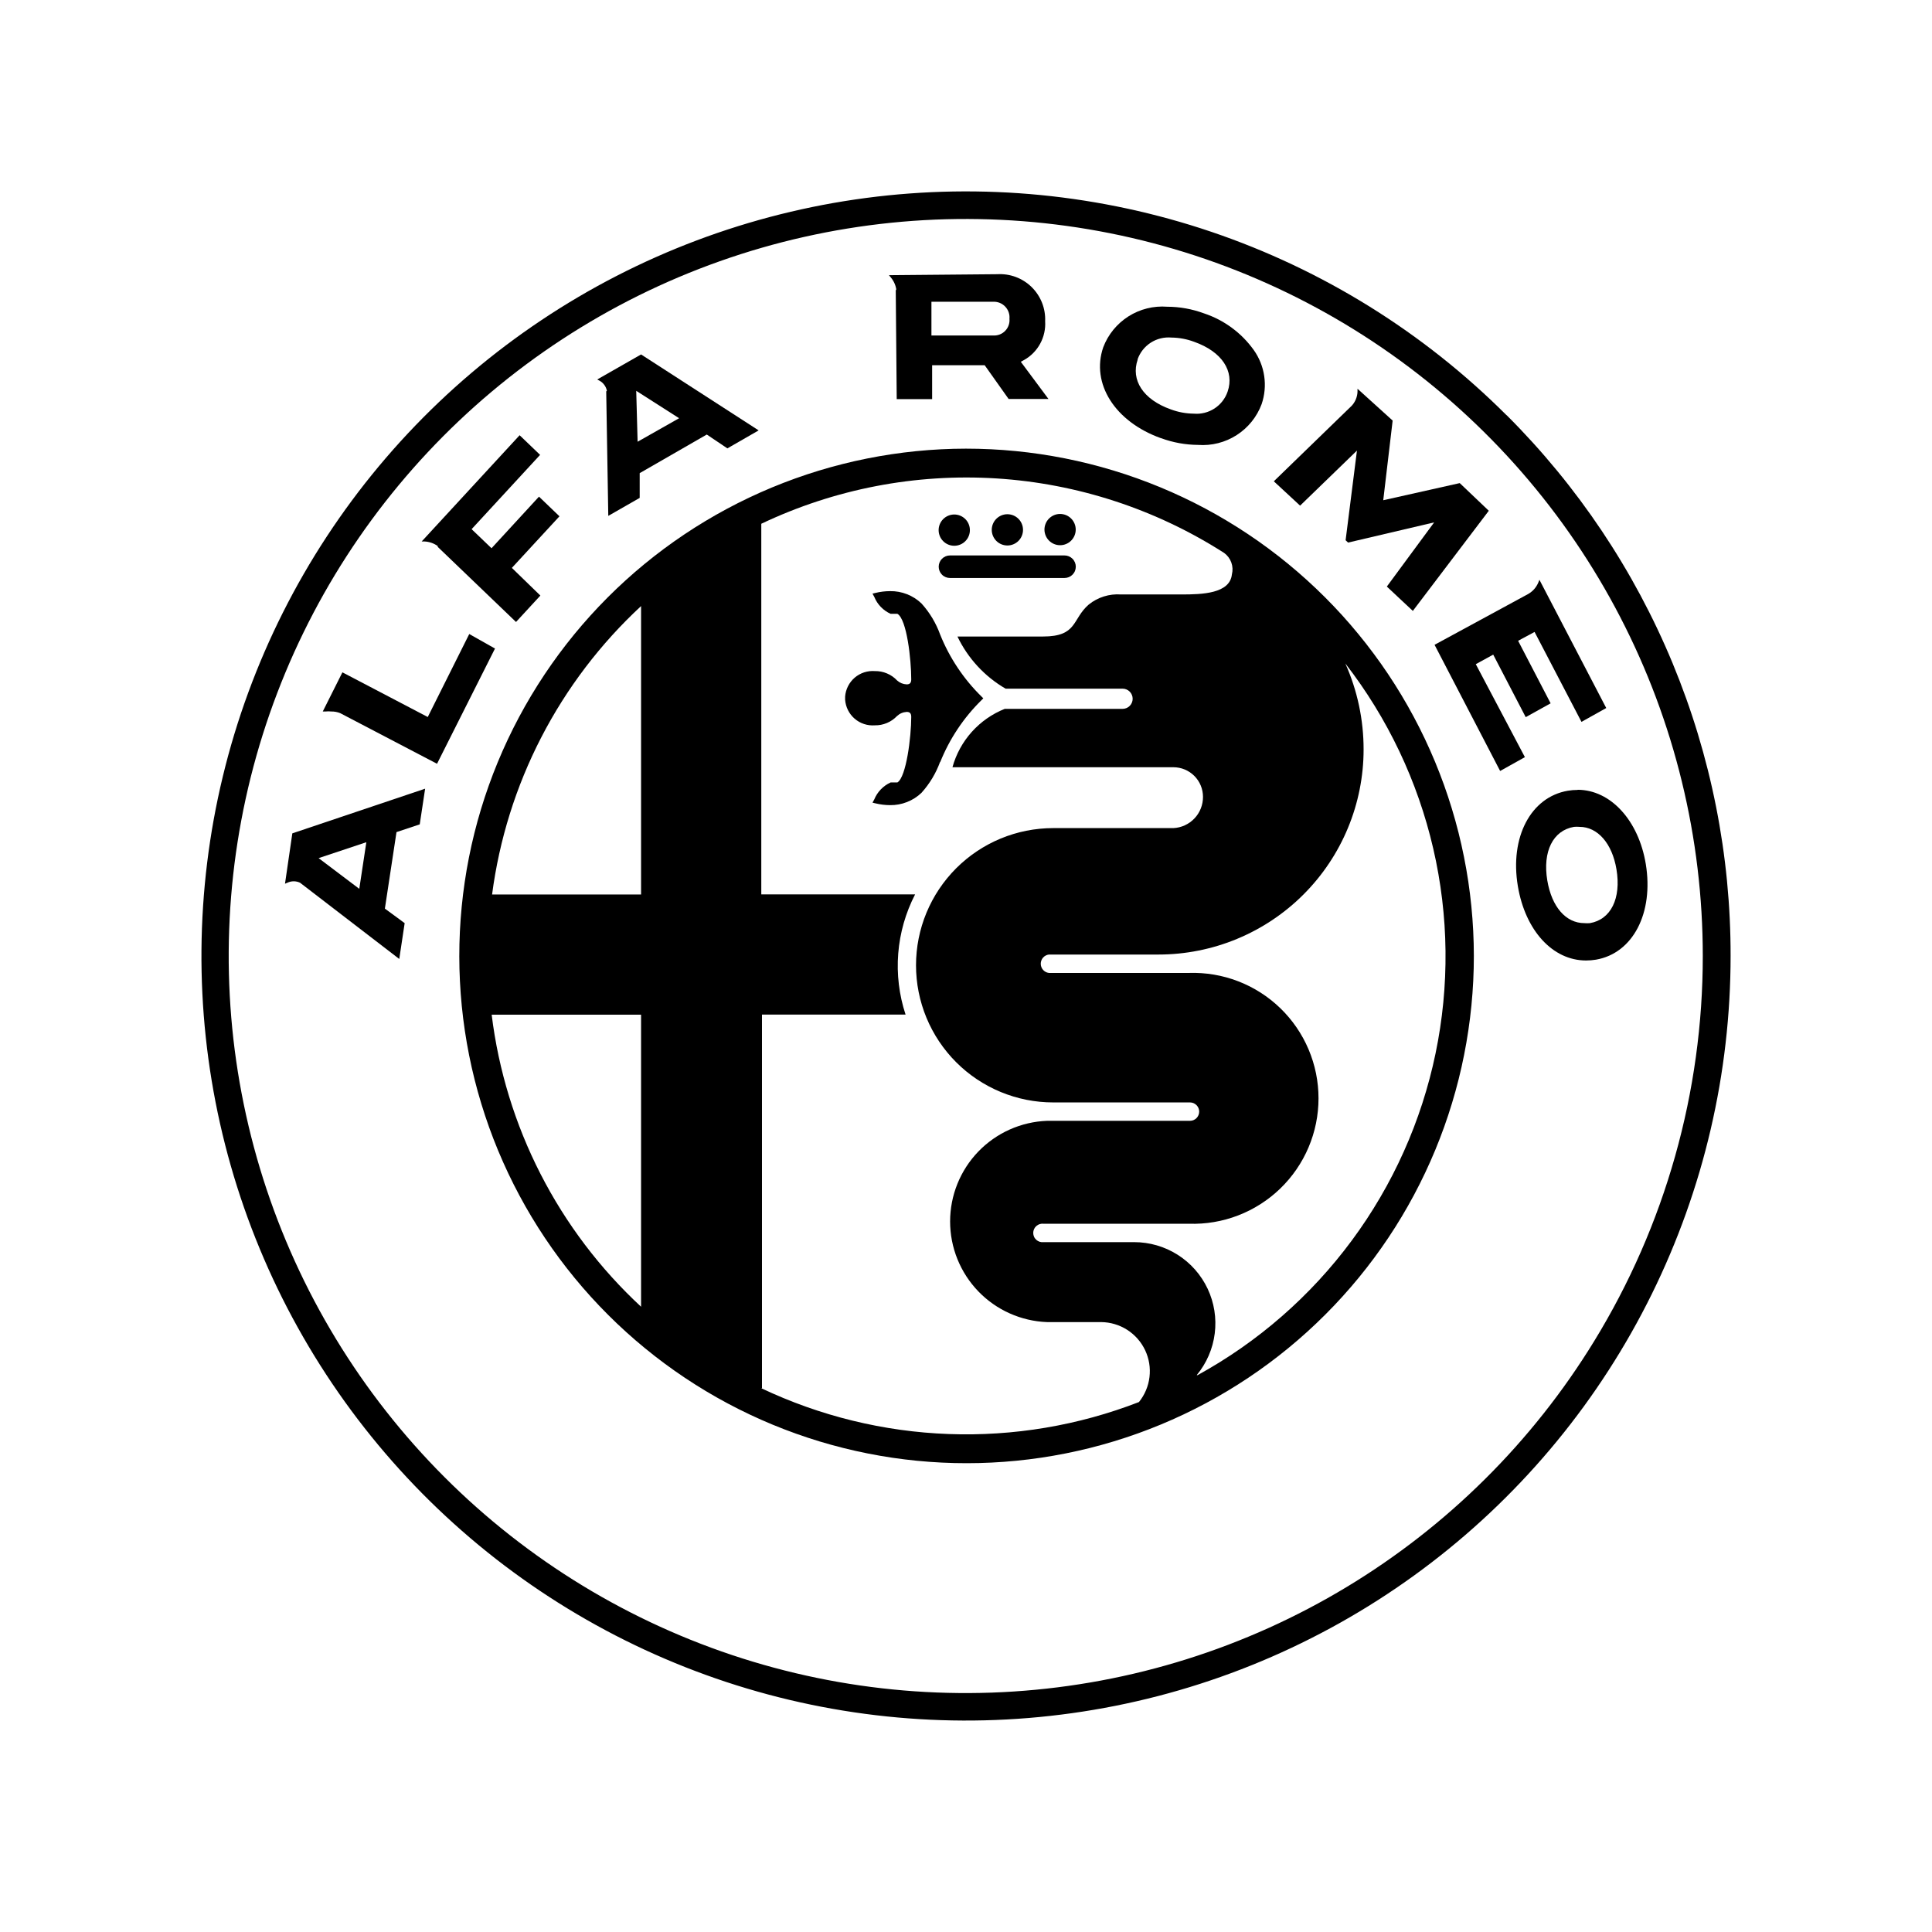 <svg xmlns="http://www.w3.org/2000/svg" xmlns:xlink="http://www.w3.org/1999/xlink" width="1024" zoomAndPan="magnify" viewBox="0 0 768 775.92" height="1024" preserveAspectRatio="xMidYMid meet" version="1.2"><defs><clipPath id="d03250c166"><path d="M 76.832 76.793 L 691.02 76.793 L 691.02 690.98 L 76.832 690.98 Z M 76.832 76.793 "/></clipPath></defs><g id="5c9e26dc56"><g clip-rule="nonzero" clip-path="url(#d03250c166)"><path style=" stroke:none;fill-rule:nonzero;fill:#000000;fill-opacity:1;" d="M 636.238 538.695 C 633.156 543.719 629.93 548.648 626.555 553.48 C 623.18 558.312 619.66 563.039 616.004 567.66 C 612.344 572.281 608.551 576.793 604.625 581.188 C 600.699 585.582 596.645 589.855 592.461 594.008 C 588.277 598.16 583.977 602.184 579.551 606.082 C 575.129 609.977 570.594 613.738 565.945 617.363 C 561.297 620.988 556.547 624.469 551.691 627.812 C 546.836 631.152 541.883 634.348 536.836 637.391 C 531.789 640.438 526.656 643.328 521.438 646.066 C 516.219 648.805 510.922 651.387 505.551 653.809 C 500.176 656.23 494.734 658.492 489.227 660.59 C 483.719 662.688 478.152 664.617 472.527 666.383 C 466.906 668.148 461.234 669.742 455.516 671.168 C 449.797 672.594 444.039 673.848 438.246 674.93 C 432.453 676.012 426.629 676.922 420.781 677.656 C 414.934 678.391 409.07 678.949 403.188 679.332 C 397.305 679.719 391.418 679.926 385.523 679.957 C 379.629 679.992 373.738 679.848 367.855 679.527 C 361.969 679.207 356.098 678.715 350.242 678.043 C 344.387 677.375 338.555 676.527 332.75 675.512 C 326.945 674.492 321.176 673.301 315.441 671.938 C 309.707 670.574 304.016 669.043 298.375 667.34 C 292.73 665.637 287.145 663.766 281.613 661.73 C 276.082 659.691 270.617 657.492 265.219 655.129 C 259.816 652.766 254.492 650.246 249.246 647.562 C 243.996 644.883 238.832 642.047 233.75 639.059 C 228.672 636.066 223.688 632.93 218.793 629.641 C 213.902 626.355 209.113 622.922 204.426 619.348 C 199.738 615.777 195.16 612.066 190.695 608.219 C 186.23 604.371 181.883 600.395 177.656 596.289 C 173.426 592.18 169.324 587.953 165.352 583.602 C 161.375 579.25 157.531 574.781 153.824 570.199 C 150.117 565.621 146.547 560.934 143.117 556.137 C 139.691 551.344 136.406 546.449 133.27 541.461 C 130.137 536.469 127.152 531.391 124.316 526.223 C 121.484 521.051 118.809 515.805 116.289 510.477 C 113.77 505.145 111.414 499.746 109.215 494.277 C 107.02 488.809 104.988 483.277 103.121 477.688 C 101.254 472.098 99.555 466.453 98.027 460.762 C 96.496 455.07 95.141 449.336 93.953 443.562 C 92.766 437.789 91.75 431.988 90.91 426.152 C 90.07 420.32 89.406 414.465 88.914 408.59 C 88.426 402.719 88.109 396.836 87.969 390.941 C 87.832 385.051 87.867 379.16 88.082 373.27 C 88.293 367.379 88.684 361.5 89.246 355.633 C 89.809 349.766 90.547 343.918 91.461 338.098 C 92.375 332.273 93.461 326.484 94.719 320.727 C 95.977 314.969 97.406 309.25 99.008 303.578 C 100.609 297.906 102.379 292.285 104.312 286.719 C 106.25 281.152 108.352 275.648 110.613 270.207 C 112.879 264.766 115.305 259.395 117.891 254.098 C 120.477 248.801 123.219 243.586 126.113 238.453 C 129.012 233.32 132.059 228.281 135.258 223.328 C 138.457 218.379 141.801 213.527 145.289 208.773 C 148.777 204.023 152.402 199.383 156.168 194.848 C 159.934 190.312 163.832 185.895 167.859 181.594 C 171.891 177.289 176.043 173.113 180.324 169.059 C 184.602 165.004 189 161.082 193.512 157.293 C 198.023 153.5 202.648 149.848 207.379 146.332 C 212.109 142.82 216.941 139.449 221.875 136.223 C 226.809 132.996 231.832 129.922 236.949 126.992 C 242.066 124.066 247.266 121.297 252.547 118.68 C 257.828 116.066 263.184 113.609 268.613 111.316 C 274.043 109.02 279.535 106.887 285.09 104.922 C 290.648 102.953 296.258 101.152 301.922 99.52 C 307.586 97.887 313.293 96.426 319.043 95.137 C 324.793 93.844 330.578 92.727 336.395 91.781 C 342.215 90.832 348.055 90.062 353.918 89.465 C 359.781 88.867 365.66 88.445 371.547 88.199 C 377.438 87.953 383.328 87.887 389.219 87.992 C 395.113 88.098 401 88.379 406.875 88.836 C 412.75 89.293 418.609 89.926 424.445 90.734 C 430.285 91.543 436.094 92.523 441.875 93.676 C 447.656 94.832 453.395 96.156 459.098 97.656 C 464.797 99.152 470.449 100.816 476.051 102.652 C 481.652 104.488 487.191 106.488 492.676 108.656 C 498.156 110.82 503.566 113.148 508.91 115.637 C 514.254 118.125 519.516 120.773 524.703 123.578 C 529.887 126.379 534.984 129.336 539.992 132.445 C 545 135.551 549.91 138.809 554.723 142.207 C 559.535 145.609 564.246 149.152 568.848 152.836 C 573.449 156.52 577.938 160.336 582.312 164.285 C 586.684 168.238 590.938 172.312 595.066 176.52 C 599.199 180.723 603.199 185.047 607.07 189.492 C 610.945 193.938 614.68 198.492 618.281 203.16 C 621.879 207.824 625.336 212.594 628.652 217.469 C 631.969 222.344 635.133 227.312 638.152 232.375 C 641.172 237.438 644.035 242.586 646.746 247.82 C 649.457 253.051 652.008 258.363 654.402 263.75 C 656.797 269.137 659.027 274.586 661.094 280.105 C 663.16 285.629 665.062 291.203 666.797 296.836 C 668.531 302.469 670.098 308.148 671.492 313.875 C 672.887 319.602 674.109 325.367 675.164 331.164 C 676.215 336.965 677.09 342.789 677.793 348.645 C 678.496 354.496 679.023 360.363 679.375 366.246 C 679.73 372.129 679.906 378.02 679.906 383.914 C 679.91 397.508 678.984 411.039 677.121 424.504 C 675.262 437.969 672.484 451.246 668.793 464.328 C 665.102 477.414 660.531 490.18 655.082 502.637 C 649.629 515.09 643.348 527.109 636.238 538.695 M 601.07 166.738 C 596.926 162.594 592.66 158.574 588.285 154.672 C 583.906 150.77 579.422 147 574.828 143.355 C 570.234 139.711 565.539 136.203 560.746 132.828 C 555.949 129.453 551.062 126.219 546.082 123.125 C 541.105 120.031 536.039 117.082 530.891 114.277 C 525.742 111.473 520.516 108.816 515.215 106.312 C 509.914 103.805 504.547 101.453 499.113 99.258 C 493.676 97.059 488.184 95.02 482.629 93.137 C 477.078 91.254 471.477 89.531 465.824 87.969 C 460.172 86.406 454.48 85.008 448.75 83.77 C 443.02 82.535 437.258 81.465 431.465 80.559 C 425.672 79.652 419.859 78.91 414.023 78.336 C 408.188 77.766 402.344 77.359 396.484 77.121 C 390.625 76.883 384.766 76.812 378.902 76.91 C 373.039 77.008 367.188 77.273 361.34 77.707 C 355.492 78.137 349.66 78.738 343.848 79.504 C 338.035 80.273 332.25 81.203 326.492 82.301 C 320.73 83.402 315.008 84.664 309.32 86.09 C 303.633 87.516 297.992 89.102 292.398 90.852 C 286.801 92.602 281.258 94.508 275.773 96.574 C 270.285 98.641 264.863 100.863 259.504 103.242 C 254.145 105.617 248.855 108.148 243.641 110.828 C 238.426 113.508 233.293 116.336 228.242 119.309 C 223.188 122.285 218.223 125.398 213.352 128.66 C 208.477 131.918 203.699 135.312 199.02 138.844 C 194.34 142.375 189.766 146.039 185.297 149.836 C 180.824 153.629 176.469 157.547 172.223 161.59 C 167.977 165.637 163.852 169.797 159.844 174.078 C 155.836 178.355 151.957 182.75 148.199 187.25 C 144.445 191.754 140.82 196.359 137.328 201.07 C 133.84 205.781 130.484 210.586 127.27 215.488 C 124.051 220.391 120.977 225.379 118.047 230.457 C 115.117 235.535 112.336 240.695 109.699 245.934 C 107.066 251.172 104.582 256.48 102.25 261.859 C 99.922 267.238 97.746 272.68 95.727 278.184 C 93.707 283.691 91.848 289.246 90.145 294.859 C 88.445 300.469 86.906 306.125 85.531 311.824 C 84.152 317.523 82.941 323.258 81.891 329.023 C 80.844 334.793 79.961 340.59 79.246 346.406 C 78.527 352.227 77.98 358.062 77.598 363.91 C 77.215 369.762 77 375.617 76.953 381.48 C 76.906 387.344 77.027 393.203 77.316 399.059 C 77.605 404.918 78.062 410.758 78.684 416.59 C 79.309 422.418 80.098 428.227 81.055 434.012 C 82.012 439.797 83.133 445.547 84.418 451.27 C 85.703 456.988 87.152 462.668 88.762 468.305 C 90.371 473.941 92.145 479.527 94.074 485.066 C 96.004 490.602 98.094 496.078 100.34 501.492 C 102.582 506.91 104.98 512.258 107.531 517.535 C 110.082 522.816 112.781 528.016 115.633 533.141 C 118.48 538.266 121.473 543.305 124.613 548.258 C 127.75 553.211 131.027 558.07 134.441 562.836 C 137.859 567.598 141.406 572.262 145.09 576.824 C 148.773 581.387 152.586 585.84 156.523 590.184 C 160.461 594.527 164.52 598.754 168.699 602.867 C 172.879 606.977 177.176 610.965 181.582 614.828 C 185.992 618.695 190.508 622.43 195.129 626.039 C 199.754 629.645 204.477 633.113 209.297 636.449 C 214.117 639.785 219.031 642.98 224.035 646.035 C 229.043 649.09 234.129 652 239.301 654.762 C 244.473 657.527 249.719 660.137 255.039 662.602 C 260.359 665.062 265.746 667.371 271.199 669.527 C 276.652 671.68 282.164 673.676 287.73 675.516 C 293.297 677.352 298.914 679.031 304.578 680.547 C 310.238 682.062 315.941 683.418 321.684 684.605 C 327.426 685.797 333.195 686.82 338.996 687.68 C 344.793 688.539 350.613 689.234 356.453 689.758 C 362.293 690.285 368.141 690.645 374.004 690.836 C 379.863 691.027 385.723 691.051 391.586 690.906 C 397.445 690.762 403.297 690.449 409.141 689.969 C 414.984 689.488 420.809 688.84 426.617 688.027 C 432.422 687.215 438.199 686.234 443.949 685.09 C 449.703 683.945 455.414 682.637 461.09 681.168 C 466.766 679.695 472.395 678.062 477.977 676.266 C 483.559 674.473 489.082 672.52 494.555 670.41 C 500.023 668.301 505.43 666.035 510.77 663.613 C 516.109 661.191 521.375 658.621 526.566 655.898 C 531.762 653.18 536.871 650.309 541.898 647.293 C 546.93 644.281 551.867 641.125 556.715 637.824 C 561.562 634.527 566.312 631.094 570.965 627.523 C 575.613 623.957 580.16 620.254 584.598 616.426 C 589.039 612.594 593.363 608.641 597.578 604.562 C 601.789 600.484 605.883 596.289 609.855 591.977 C 613.828 587.664 617.672 583.242 621.391 578.711 C 625.109 574.18 628.695 569.543 632.152 564.805 C 635.605 560.066 638.918 555.234 642.094 550.305 C 645.273 545.379 648.305 540.363 651.195 535.262 C 654.086 530.16 656.824 524.98 659.418 519.723 C 662.012 514.461 664.453 509.133 666.738 503.734 C 669.027 498.336 671.156 492.879 673.133 487.355 C 675.105 481.836 676.922 476.266 678.578 470.641 C 680.234 465.016 681.727 459.348 683.059 453.637 C 684.387 447.93 685.555 442.184 686.559 436.406 C 687.559 430.633 688.395 424.832 689.062 419.004 C 689.734 413.18 690.238 407.344 690.57 401.488 C 690.906 395.637 691.074 389.777 691.074 383.914 C 691.082 378.887 690.965 373.859 690.723 368.84 C 690.484 363.82 690.117 358.805 689.633 353.801 C 689.145 348.797 688.535 343.809 687.801 338.836 C 687.066 333.863 686.211 328.91 685.234 323.98 C 684.258 319.047 683.16 314.145 681.941 309.266 C 680.723 304.391 679.383 299.547 677.926 294.734 C 676.469 289.922 674.895 285.148 673.199 280.418 C 671.508 275.684 669.699 270.992 667.777 266.348 C 665.852 261.703 663.816 257.109 661.664 252.566 C 659.516 248.02 657.254 243.531 654.883 239.098 C 652.512 234.668 650.035 230.293 647.445 225.984 C 644.859 221.672 642.168 217.43 639.375 213.25 C 636.578 209.07 633.68 204.965 630.684 200.93 C 627.684 196.895 624.59 192.934 621.395 189.051 C 618.203 185.168 614.918 181.367 611.535 177.645 C 608.156 173.926 604.688 170.289 601.125 166.738 "/></g><path style=" stroke:none;fill-rule:nonzero;fill:#000000;fill-opacity:1;" d="M 476.68 552.25 C 477.66 551.066 478.551 549.816 479.355 548.5 C 480.16 547.188 480.867 545.824 481.477 544.41 C 482.09 543 482.598 541.551 483.004 540.062 C 483.406 538.578 483.707 537.07 483.898 535.543 C 484.09 534.016 484.176 532.484 484.148 530.941 C 484.125 529.402 483.992 527.875 483.75 526.352 C 483.508 524.832 483.16 523.336 482.707 521.863 C 482.254 520.395 481.699 518.961 481.043 517.566 C 480.383 516.176 479.633 514.836 478.785 513.551 C 477.941 512.262 477.008 511.043 475.988 509.887 C 474.969 508.734 473.875 507.656 472.703 506.66 C 471.531 505.66 470.293 504.746 468.992 503.926 C 467.691 503.102 466.34 502.371 464.938 501.738 C 463.531 501.105 462.09 500.578 460.613 500.148 C 459.133 499.719 457.633 499.398 456.105 499.184 C 454.582 498.965 453.051 498.859 451.512 498.859 L 415.176 498.859 C 414.914 498.895 414.652 498.898 414.391 498.875 C 414.129 498.852 413.871 498.801 413.617 498.723 C 413.367 498.645 413.125 498.539 412.895 498.41 C 412.668 498.281 412.453 498.129 412.254 497.953 C 412.059 497.781 411.883 497.586 411.727 497.375 C 411.566 497.164 411.438 496.938 411.328 496.695 C 411.219 496.457 411.137 496.207 411.082 495.949 C 411.027 495.691 411 495.43 411 495.168 C 411 494.902 411.027 494.641 411.082 494.383 C 411.137 494.125 411.219 493.879 411.328 493.637 C 411.438 493.398 411.566 493.172 411.723 492.957 C 411.883 492.746 412.059 492.555 412.254 492.379 C 412.453 492.203 412.668 492.051 412.895 491.922 C 413.125 491.793 413.367 491.691 413.617 491.613 C 413.871 491.535 414.129 491.484 414.391 491.461 C 414.652 491.438 414.914 491.441 415.176 491.473 L 473.512 491.473 C 475.195 491.527 476.879 491.5 478.559 491.387 C 480.242 491.273 481.914 491.078 483.574 490.797 C 485.238 490.516 486.879 490.152 488.508 489.707 C 490.133 489.262 491.73 488.734 493.301 488.129 C 494.875 487.523 496.414 486.84 497.918 486.082 C 499.422 485.32 500.883 484.488 502.305 483.578 C 503.727 482.672 505.098 481.695 506.418 480.652 C 507.742 479.609 509.008 478.5 510.219 477.328 C 511.43 476.156 512.582 474.926 513.668 473.641 C 514.758 472.352 515.777 471.016 516.73 469.625 C 517.684 468.234 518.566 466.801 519.375 465.324 C 520.188 463.844 520.918 462.332 521.578 460.777 C 522.234 459.227 522.812 457.648 523.312 456.039 C 523.812 454.426 524.23 452.797 524.566 451.145 C 524.902 449.492 525.152 447.828 525.32 446.152 C 525.492 444.477 525.574 442.797 525.574 441.109 C 525.574 439.426 525.492 437.742 525.32 436.066 C 525.152 434.391 524.902 432.727 524.566 431.074 C 524.23 429.422 523.812 427.793 523.312 426.184 C 522.812 424.574 522.234 422.992 521.578 421.441 C 520.918 419.891 520.188 418.375 519.375 416.895 C 518.566 415.418 517.684 413.984 516.73 412.594 C 515.777 411.203 514.758 409.867 513.668 408.578 C 512.582 407.293 511.43 406.062 510.219 404.891 C 509.008 403.719 507.742 402.613 506.418 401.566 C 505.098 400.523 503.723 399.547 502.305 398.641 C 500.883 397.734 499.422 396.898 497.918 396.137 C 496.414 395.379 494.875 394.695 493.301 394.09 C 491.73 393.484 490.133 392.957 488.508 392.512 C 486.879 392.066 485.238 391.703 483.574 391.422 C 481.914 391.141 480.242 390.945 478.559 390.832 C 476.879 390.719 475.195 390.691 473.512 390.746 L 417.289 390.746 C 416.836 390.691 416.41 390.559 416.008 390.348 C 415.605 390.133 415.254 389.859 414.953 389.52 C 414.652 389.18 414.422 388.797 414.262 388.371 C 414.098 387.945 414.02 387.508 414.02 387.051 C 414.02 386.598 414.098 386.16 414.262 385.734 C 414.422 385.309 414.652 384.926 414.953 384.586 C 415.254 384.246 415.605 383.969 416.008 383.758 C 416.41 383.547 416.836 383.414 417.289 383.359 L 461.289 383.359 C 462.637 383.359 463.984 383.324 465.332 383.258 C 466.68 383.191 468.023 383.094 469.363 382.961 C 470.707 382.828 472.043 382.664 473.379 382.465 C 474.711 382.27 476.039 382.039 477.363 381.773 C 478.684 381.512 480 381.215 481.309 380.887 C 482.617 380.562 483.914 380.203 485.207 379.809 C 486.496 379.418 487.777 378.996 489.047 378.543 C 490.316 378.086 491.574 377.602 492.816 377.086 C 494.062 376.57 495.297 376.023 496.516 375.445 C 497.734 374.871 498.938 374.266 500.129 373.629 C 501.316 372.992 502.488 372.328 503.645 371.637 C 504.801 370.941 505.941 370.223 507.062 369.473 C 508.184 368.723 509.285 367.945 510.367 367.145 C 511.453 366.34 512.516 365.512 513.559 364.656 C 514.598 363.801 515.621 362.918 516.621 362.016 C 517.617 361.109 518.594 360.18 519.547 359.227 C 520.5 358.273 521.43 357.297 522.336 356.297 C 523.242 355.297 524.121 354.277 524.977 353.234 C 525.832 352.191 526.664 351.129 527.465 350.047 C 528.27 348.965 529.047 347.859 529.793 346.738 C 530.543 345.617 531.266 344.48 531.957 343.324 C 532.652 342.168 533.316 340.992 533.953 339.805 C 534.586 338.617 535.191 337.41 535.77 336.191 C 536.348 334.973 536.891 333.742 537.406 332.496 C 537.926 331.25 538.41 329.992 538.863 328.723 C 539.316 327.453 539.742 326.172 540.133 324.883 C 540.523 323.594 540.883 322.293 541.211 320.984 C 541.539 319.676 541.832 318.363 542.098 317.039 C 542.359 315.719 542.59 314.391 542.789 313.055 C 542.984 311.723 543.152 310.383 543.285 309.043 C 543.414 307.699 543.516 306.355 543.582 305.008 C 543.648 303.664 543.68 302.316 543.68 300.965 C 543.684 295.023 543.066 289.145 541.832 283.328 C 540.594 277.516 538.766 271.895 536.348 266.465 C 538.465 269.195 540.508 271.984 542.473 274.824 C 544.441 277.668 546.332 280.559 548.141 283.504 C 549.953 286.449 551.684 289.438 553.332 292.477 C 554.98 295.516 556.547 298.594 558.031 301.715 C 559.516 304.84 560.91 308 562.223 311.195 C 563.535 314.395 564.762 317.625 565.898 320.891 C 567.035 324.152 568.086 327.445 569.043 330.766 C 570.004 334.086 570.875 337.43 571.652 340.797 C 572.434 344.164 573.121 347.551 573.715 350.957 C 574.312 354.359 574.816 357.777 575.227 361.211 C 575.637 364.645 575.957 368.082 576.184 371.531 C 576.406 374.98 576.539 378.434 576.578 381.891 C 576.617 385.348 576.562 388.801 576.414 392.254 C 576.266 395.707 576.027 399.156 575.691 402.598 C 575.359 406.035 574.93 409.465 574.41 412.883 C 573.891 416.301 573.281 419.699 572.578 423.086 C 571.875 426.469 571.082 429.832 570.195 433.172 C 569.309 436.516 568.336 439.828 567.273 443.117 C 566.207 446.406 565.055 449.664 563.816 452.891 C 562.574 456.117 561.25 459.309 559.836 462.461 C 558.426 465.617 556.93 468.73 555.348 471.805 C 553.766 474.879 552.105 477.906 550.359 480.891 C 548.617 483.875 546.793 486.809 544.891 489.695 C 542.984 492.582 541.008 495.414 538.949 498.191 C 536.895 500.969 534.766 503.691 532.562 506.355 C 530.359 509.02 528.086 511.621 525.742 514.16 C 523.398 516.703 520.988 519.176 518.512 521.586 C 516.031 523.996 513.492 526.34 510.887 528.613 C 508.285 530.887 505.621 533.086 502.898 535.215 C 500.176 537.344 497.398 539.398 494.562 541.379 C 491.73 543.355 488.844 545.258 485.906 547.082 C 482.969 548.902 479.988 550.645 476.957 552.309 M 302.062 557.477 L 302.062 407.469 L 359.73 407.469 C 358.43 403.52 357.531 399.48 357.035 395.352 C 356.539 391.227 356.457 387.09 356.785 382.945 C 357.113 378.801 357.848 374.727 358.988 370.73 C 360.133 366.73 361.656 362.883 363.562 359.191 L 301.785 359.191 L 301.785 210.352 C 305.445 208.613 309.156 206.988 312.918 205.484 C 316.684 203.98 320.488 202.594 324.34 201.332 C 328.191 200.066 332.078 198.926 336 197.91 C 339.926 196.891 343.875 196 347.855 195.234 C 351.836 194.465 355.836 193.824 359.855 193.312 C 363.879 192.797 367.91 192.414 371.953 192.156 C 376 191.898 380.047 191.766 384.102 191.766 C 388.156 191.766 392.203 191.891 396.25 192.145 C 400.293 192.402 404.328 192.785 408.348 193.293 C 412.367 193.805 416.367 194.441 420.348 195.207 C 424.328 195.969 428.281 196.859 432.207 197.875 C 436.129 198.891 440.016 200.027 443.871 201.289 C 447.723 202.547 451.527 203.93 455.293 205.434 C 459.059 206.934 462.77 208.555 466.434 210.293 C 470.094 212.027 473.699 213.879 477.242 215.848 C 480.785 217.812 484.266 219.887 487.68 222.074 C 488.34 222.555 488.914 223.121 489.402 223.773 C 489.895 224.426 490.277 225.137 490.555 225.902 C 490.832 226.672 490.988 227.461 491.031 228.277 C 491.07 229.094 490.988 229.895 490.789 230.688 C 489.957 238.41 478.844 238.742 470.621 238.742 L 446.23 238.742 C 443.895 238.578 441.609 238.844 439.375 239.543 C 437.141 240.246 435.113 241.328 433.289 242.797 C 426.508 248.688 428.844 255.633 414.898 255.633 L 380.562 255.633 C 382.664 260.012 385.359 263.988 388.656 267.559 C 391.949 271.129 395.699 274.133 399.898 276.578 L 446.898 276.578 C 447.164 276.578 447.426 276.605 447.688 276.656 C 447.945 276.711 448.199 276.789 448.445 276.891 C 448.688 276.992 448.922 277.121 449.141 277.266 C 449.363 277.414 449.566 277.582 449.754 277.773 C 449.938 277.961 450.105 278.164 450.254 278.387 C 450.398 278.605 450.523 278.84 450.625 279.086 C 450.727 279.332 450.805 279.582 450.855 279.844 C 450.906 280.105 450.934 280.367 450.934 280.633 C 450.934 280.898 450.906 281.16 450.855 281.422 C 450.805 281.68 450.727 281.934 450.625 282.18 C 450.523 282.426 450.398 282.656 450.254 282.879 C 450.105 283.098 449.938 283.305 449.754 283.492 C 449.566 283.68 449.363 283.848 449.141 283.996 C 448.922 284.145 448.688 284.27 448.445 284.371 C 448.199 284.477 447.945 284.555 447.688 284.605 C 447.426 284.66 447.164 284.688 446.898 284.688 L 399.562 284.688 C 397.027 285.699 394.641 286.988 392.402 288.551 C 390.164 290.113 388.137 291.914 386.312 293.945 C 384.492 295.98 382.926 298.195 381.617 300.59 C 380.309 302.988 379.289 305.5 378.562 308.133 L 467.289 308.133 C 468.07 308.133 468.844 308.207 469.609 308.363 C 470.375 308.512 471.117 308.738 471.84 309.039 C 472.559 309.336 473.246 309.703 473.895 310.137 C 474.543 310.57 475.145 311.062 475.695 311.613 C 476.246 312.168 476.742 312.766 477.176 313.418 C 477.609 314.066 477.973 314.75 478.273 315.473 C 478.57 316.195 478.797 316.938 478.949 317.703 C 479.102 318.469 479.18 319.242 479.18 320.023 C 479.184 320.82 479.109 321.613 478.965 322.395 C 478.816 323.18 478.598 323.945 478.305 324.688 C 478.012 325.426 477.648 326.137 477.223 326.809 C 476.793 327.48 476.305 328.109 475.754 328.688 C 475.207 329.266 474.605 329.789 473.957 330.254 C 473.309 330.719 472.621 331.117 471.898 331.449 C 471.172 331.785 470.422 332.047 469.648 332.234 C 468.871 332.426 468.086 332.539 467.289 332.578 L 419.008 332.578 C 417.207 332.578 415.406 332.668 413.609 332.844 C 411.816 333.02 410.031 333.285 408.262 333.637 C 406.492 333.988 404.746 334.426 403.02 334.949 C 401.293 335.473 399.598 336.082 397.93 336.77 C 396.262 337.461 394.633 338.23 393.043 339.082 C 391.453 339.934 389.906 340.859 388.406 341.863 C 386.906 342.863 385.457 343.938 384.062 345.082 C 382.668 346.227 381.336 347.438 380.059 348.711 C 378.781 349.988 377.574 351.324 376.43 352.719 C 375.285 354.113 374.211 355.559 373.207 357.059 C 372.207 358.559 371.277 360.105 370.43 361.695 C 369.578 363.289 368.809 364.918 368.117 366.582 C 367.426 368.25 366.82 369.945 366.297 371.672 C 365.773 373.398 365.336 375.148 364.984 376.918 C 364.629 378.688 364.367 380.469 364.191 382.266 C 364.012 384.059 363.926 385.859 363.926 387.664 C 363.926 389.469 364.012 391.266 364.191 393.062 C 364.367 394.859 364.629 396.641 364.984 398.41 C 365.336 400.18 365.773 401.926 366.297 403.652 C 366.82 405.379 367.426 407.078 368.117 408.742 C 368.809 410.41 369.578 412.039 370.43 413.629 C 371.277 415.223 372.207 416.766 373.207 418.266 C 374.211 419.766 375.285 421.215 376.43 422.609 C 377.574 424.004 378.781 425.34 380.059 426.613 C 381.336 427.891 382.668 429.102 384.062 430.246 C 385.457 431.391 386.906 432.461 388.406 433.465 C 389.906 434.469 391.453 435.395 393.043 436.242 C 394.633 437.094 396.262 437.863 397.93 438.555 C 399.598 439.246 401.293 439.852 403.02 440.375 C 404.746 440.898 406.492 441.34 408.262 441.691 C 410.031 442.043 411.816 442.305 413.609 442.484 C 415.406 442.66 417.207 442.75 419.008 442.75 L 473.957 442.75 C 474.445 442.75 474.918 442.844 475.371 443.031 C 475.82 443.219 476.223 443.484 476.566 443.832 C 476.914 444.176 477.18 444.574 477.367 445.027 C 477.555 445.48 477.648 445.953 477.652 446.441 C 477.648 446.934 477.555 447.402 477.367 447.855 C 477.18 448.309 476.914 448.707 476.57 449.055 C 476.223 449.402 475.82 449.668 475.371 449.855 C 474.918 450.043 474.445 450.137 473.957 450.137 L 416.566 450.137 C 415.273 450.184 413.984 450.297 412.703 450.465 C 411.422 450.637 410.152 450.871 408.891 451.164 C 407.633 451.457 406.387 451.809 405.164 452.223 C 403.938 452.637 402.734 453.105 401.555 453.633 C 400.371 454.16 399.219 454.742 398.094 455.383 C 396.969 456.02 395.879 456.711 394.82 457.457 C 393.762 458.199 392.742 458.992 391.758 459.832 C 390.777 460.672 389.836 461.559 388.938 462.492 C 388.043 463.422 387.191 464.395 386.387 465.406 C 385.582 466.418 384.828 467.469 384.125 468.555 C 383.422 469.641 382.773 470.758 382.176 471.902 C 381.578 473.051 381.039 474.223 380.555 475.426 C 380.07 476.625 379.645 477.844 379.277 479.082 C 378.91 480.324 378.605 481.578 378.359 482.848 C 378.113 484.117 377.926 485.398 377.805 486.684 C 377.68 487.973 377.617 489.262 377.617 490.555 C 377.617 491.848 377.68 493.141 377.805 494.426 C 377.926 495.715 378.113 496.992 378.359 498.262 C 378.605 499.531 378.91 500.785 379.277 502.027 C 379.645 503.266 380.07 504.488 380.555 505.688 C 381.039 506.887 381.578 508.059 382.176 509.207 C 382.773 510.355 383.422 511.473 384.125 512.555 C 384.828 513.641 385.582 514.691 386.387 515.703 C 387.191 516.715 388.043 517.688 388.938 518.621 C 389.836 519.551 390.777 520.438 391.758 521.277 C 392.742 522.121 393.762 522.91 394.82 523.656 C 395.879 524.398 396.969 525.09 398.094 525.727 C 399.219 526.367 400.371 526.949 401.555 527.477 C 402.734 528.004 403.938 528.477 405.164 528.887 C 406.387 529.301 407.633 529.652 408.891 529.945 C 410.152 530.242 411.422 530.473 412.703 530.645 C 413.984 530.816 415.273 530.926 416.566 530.973 L 438.289 530.973 C 439.211 530.98 440.129 531.055 441.039 531.191 C 441.953 531.328 442.848 531.527 443.734 531.793 C 444.617 532.055 445.48 532.379 446.316 532.762 C 447.156 533.145 447.965 533.586 448.742 534.082 C 449.52 534.582 450.258 535.129 450.957 535.73 C 451.656 536.332 452.309 536.977 452.918 537.668 C 453.527 538.363 454.086 539.094 454.594 539.867 C 455.098 540.637 455.551 541.438 455.945 542.273 C 456.336 543.105 456.672 543.965 456.945 544.844 C 457.219 545.727 457.43 546.621 457.578 547.531 C 457.727 548.441 457.809 549.359 457.828 550.281 C 457.848 551.203 457.801 552.121 457.691 553.035 C 457.582 553.953 457.41 554.855 457.176 555.746 C 456.938 556.641 456.641 557.512 456.281 558.359 C 455.926 559.211 455.508 560.031 455.035 560.82 C 454.562 561.613 454.035 562.367 453.457 563.086 C 447.387 565.438 441.219 567.473 434.941 569.199 C 428.668 570.922 422.324 572.324 415.906 573.402 C 409.488 574.48 403.035 575.23 396.539 575.652 C 390.047 576.078 383.551 576.168 377.047 575.93 C 370.543 575.691 364.07 575.125 357.625 574.227 C 351.18 573.332 344.797 572.109 338.477 570.566 C 332.156 569.02 325.93 567.16 319.801 564.98 C 313.668 562.801 307.664 560.32 301.785 557.531 M 193.504 407.523 L 253.504 407.523 L 253.504 524.805 C 249.391 520.996 245.453 517.012 241.691 512.855 C 237.93 508.699 234.355 504.387 230.969 499.914 C 227.586 495.445 224.402 490.836 221.422 486.09 C 218.441 481.34 215.676 476.469 213.121 471.477 C 210.566 466.488 208.238 461.395 206.129 456.195 C 204.023 451 202.148 445.723 200.504 440.363 C 198.859 435.004 197.453 429.582 196.281 424.098 C 195.113 418.613 194.188 413.09 193.504 407.523 M 253.504 243.41 L 253.504 359.246 L 193.668 359.246 C 194.387 353.746 195.344 348.289 196.539 342.871 C 197.73 337.457 199.156 332.102 200.812 326.809 C 202.469 321.516 204.352 316.305 206.461 311.176 C 208.57 306.043 210.898 301.016 213.445 296.09 C 215.988 291.16 218.742 286.352 221.707 281.664 C 224.668 276.973 227.828 272.422 231.184 268.008 C 234.543 263.594 238.086 259.332 241.812 255.223 C 245.539 251.117 249.438 247.18 253.504 243.41 M 383.953 180.184 C 380.621 180.188 377.289 180.273 373.961 180.441 C 370.629 180.609 367.309 180.859 363.992 181.191 C 360.676 181.523 357.367 181.934 354.07 182.43 C 350.773 182.922 347.492 183.496 344.223 184.152 C 340.957 184.805 337.707 185.539 334.473 186.355 C 331.242 187.168 328.031 188.062 324.844 189.031 C 321.652 190.004 318.492 191.055 315.355 192.18 C 312.219 193.309 309.109 194.512 306.031 195.789 C 302.953 197.07 299.91 198.422 296.898 199.852 C 293.887 201.281 290.91 202.781 287.973 204.359 C 285.035 205.934 282.141 207.578 279.281 209.297 C 276.426 211.012 273.613 212.797 270.844 214.652 C 268.074 216.508 265.352 218.43 262.676 220.418 C 260.004 222.41 257.379 224.461 254.805 226.578 C 252.23 228.695 249.707 230.875 247.242 233.117 C 244.773 235.359 242.363 237.66 240.008 240.02 C 237.656 242.379 235.359 244.793 233.125 247.266 C 230.887 249.738 228.715 252.266 226.602 254.844 C 224.492 257.422 222.445 260.051 220.461 262.73 C 218.48 265.41 216.562 268.137 214.715 270.91 C 212.867 273.684 211.086 276.5 209.375 279.363 C 207.664 282.223 206.027 285.125 204.457 288.066 C 202.891 291.008 201.395 293.984 199.973 297 C 198.551 300.012 197.203 303.062 195.93 306.141 C 194.656 309.223 193.461 312.332 192.344 315.473 C 191.223 318.613 190.18 321.777 189.215 324.969 C 188.25 328.156 187.367 331.371 186.559 334.605 C 185.754 337.84 185.023 341.09 184.379 344.359 C 183.73 347.629 183.164 350.914 182.68 354.211 C 182.191 357.508 181.789 360.816 181.465 364.133 C 181.141 367.453 180.898 370.773 180.738 374.105 C 180.578 377.434 180.5 380.766 180.5 384.098 C 180.504 387.43 180.59 390.762 180.758 394.09 C 180.922 397.422 181.172 400.742 181.5 404.059 C 181.832 407.379 182.242 410.684 182.734 413.98 C 183.227 417.277 183.797 420.559 184.449 423.828 C 185.102 427.098 185.836 430.348 186.648 433.582 C 187.461 436.812 188.352 440.023 189.324 443.215 C 190.293 446.402 191.34 449.566 192.465 452.703 C 193.594 455.84 194.793 458.949 196.07 462.027 C 197.352 465.105 198.703 468.148 200.129 471.164 C 201.559 474.176 203.059 477.148 204.633 480.09 C 206.207 483.027 207.852 485.926 209.566 488.781 C 211.281 491.641 213.066 494.453 214.922 497.223 C 216.773 499.992 218.695 502.715 220.684 505.395 C 222.668 508.07 224.723 510.695 226.84 513.27 C 228.953 515.844 231.133 518.367 233.371 520.832 C 235.613 523.301 237.914 525.715 240.27 528.07 C 242.629 530.426 245.043 532.723 247.516 534.957 C 249.988 537.195 252.512 539.371 255.09 541.48 C 257.668 543.594 260.297 545.645 262.973 547.629 C 265.652 549.609 268.379 551.527 271.152 553.379 C 273.922 555.227 276.738 557.008 279.602 558.723 C 282.461 560.434 285.359 562.074 288.301 563.645 C 291.242 565.211 294.219 566.711 297.234 568.133 C 300.246 569.555 303.293 570.906 306.375 572.18 C 309.453 573.453 312.562 574.648 315.703 575.77 C 318.844 576.891 322.008 577.934 325.195 578.902 C 328.387 579.867 331.598 580.754 334.832 581.562 C 338.066 582.371 341.316 583.098 344.586 583.746 C 347.855 584.395 351.141 584.965 354.438 585.453 C 357.734 585.938 361.043 586.344 364.359 586.672 C 367.676 586.996 371 587.238 374.328 587.402 C 377.66 587.562 380.988 587.645 384.324 587.641 C 387.656 587.641 390.988 587.559 394.316 587.391 C 397.645 587.227 400.969 586.98 404.285 586.652 C 407.602 586.324 410.91 585.914 414.207 585.426 C 417.504 584.934 420.785 584.363 424.055 583.711 C 427.324 583.059 430.574 582.328 433.809 581.52 C 437.043 580.707 440.254 579.816 443.441 578.848 C 446.633 577.879 449.797 576.832 452.934 575.707 C 456.07 574.586 459.18 573.383 462.258 572.109 C 465.336 570.832 468.383 569.48 471.395 568.055 C 474.41 566.629 477.387 565.129 480.324 563.555 C 483.262 561.984 486.16 560.34 489.02 558.625 C 491.879 556.91 494.695 555.129 497.465 553.277 C 500.234 551.422 502.961 549.504 505.637 547.516 C 508.312 545.531 510.938 543.48 513.516 541.363 C 516.09 539.25 518.613 537.07 521.082 534.832 C 523.551 532.594 525.965 530.297 528.32 527.938 C 530.68 525.582 532.977 523.168 535.211 520.695 C 537.449 518.227 539.625 515.703 541.742 513.125 C 543.855 510.551 545.906 507.922 547.891 505.242 C 549.875 502.566 551.793 499.84 553.645 497.07 C 555.496 494.297 557.277 491.484 558.992 488.625 C 560.703 485.766 562.348 482.863 563.918 479.926 C 565.488 476.984 566.984 474.008 568.41 470.996 C 569.836 467.98 571.184 464.934 572.461 461.855 C 573.734 458.777 574.934 455.668 576.059 452.527 C 577.18 449.391 578.227 446.227 579.191 443.035 C 580.16 439.848 581.047 436.633 581.859 433.402 C 582.668 430.168 583.398 426.918 584.047 423.648 C 584.695 420.379 585.266 417.094 585.754 413.797 C 586.246 410.5 586.652 407.195 586.98 403.875 C 587.305 400.559 587.551 397.234 587.715 393.906 C 587.879 390.578 587.961 387.246 587.961 383.914 C 587.957 380.578 587.871 377.242 587.703 373.91 C 587.535 370.578 587.289 367.254 586.957 363.934 C 586.625 360.613 586.215 357.305 585.723 354.004 C 585.23 350.707 584.656 347.422 584 344.148 C 583.348 340.879 582.613 337.625 581.801 334.391 C 580.984 331.152 580.094 327.941 579.121 324.75 C 578.152 321.559 577.102 318.391 575.977 315.25 C 574.848 312.109 573.645 309 572.367 305.918 C 571.086 302.84 569.73 299.789 568.305 296.777 C 566.875 293.762 565.371 290.785 563.797 287.844 C 562.223 284.902 560.574 282.004 558.859 279.141 C 557.141 276.281 555.355 273.465 553.5 270.691 C 551.645 267.922 549.723 265.195 547.73 262.52 C 545.742 259.84 543.688 257.211 541.57 254.637 C 539.453 252.059 537.273 249.535 535.031 247.062 C 532.789 244.594 530.484 242.18 528.125 239.82 C 525.766 237.465 523.348 235.168 520.875 232.93 C 518.402 230.688 515.875 228.512 513.293 226.398 C 510.715 224.281 508.082 222.234 505.402 220.246 C 502.723 218.262 499.996 216.344 497.219 214.492 C 494.445 212.641 491.625 210.855 488.762 209.145 C 485.902 207.43 483 205.785 480.055 204.215 C 477.113 202.645 474.133 201.148 471.117 199.723 C 468.102 198.297 465.051 196.945 461.969 195.672 C 458.883 194.398 455.773 193.199 452.629 192.074 C 449.488 190.953 446.32 189.906 443.129 188.941 C 439.938 187.973 436.723 187.086 433.484 186.277 C 430.25 185.469 426.996 184.738 423.723 184.09 C 420.449 183.438 417.164 182.871 413.863 182.383 C 410.562 181.895 407.254 181.484 403.934 181.16 C 400.613 180.832 397.289 180.59 393.957 180.426 C 390.621 180.266 387.289 180.184 383.953 180.184 "/><path style=" stroke:none;fill-rule:nonzero;fill:#000000;fill-opacity:1;" d="M 452.898 144.352 C 453.141 143.66 453.434 143 453.785 142.359 C 454.133 141.719 454.535 141.113 454.984 140.543 C 455.438 139.969 455.93 139.438 456.469 138.949 C 457.008 138.457 457.582 138.016 458.195 137.621 C 458.809 137.227 459.449 136.883 460.117 136.594 C 460.785 136.309 461.473 136.074 462.184 135.902 C 462.891 135.727 463.605 135.613 464.332 135.559 C 465.059 135.5 465.785 135.508 466.512 135.57 C 469.668 135.609 472.723 136.184 475.68 137.293 C 486.789 141.238 491.902 149.07 489.066 157.293 C 488.828 157.984 488.535 158.652 488.188 159.293 C 487.84 159.934 487.441 160.543 486.992 161.117 C 486.543 161.695 486.047 162.227 485.512 162.723 C 484.973 163.215 484.395 163.66 483.785 164.059 C 483.172 164.453 482.531 164.801 481.859 165.09 C 481.191 165.379 480.5 165.613 479.793 165.789 C 479.086 165.965 478.367 166.082 477.637 166.141 C 476.91 166.195 476.184 166.191 475.457 166.129 C 472.281 166.09 469.207 165.516 466.234 164.406 C 455.121 160.461 450.121 152.629 452.953 144.406 M 462.289 175.961 C 467.113 177.734 472.094 178.641 477.234 178.684 C 478.586 178.781 479.941 178.77 481.293 178.648 C 482.645 178.527 483.977 178.301 485.293 177.965 C 486.609 177.629 487.887 177.191 489.133 176.648 C 490.379 176.109 491.57 175.469 492.715 174.734 C 493.855 174.004 494.93 173.18 495.941 172.273 C 496.949 171.367 497.883 170.387 498.734 169.328 C 499.582 168.27 500.344 167.152 501.016 165.973 C 501.688 164.793 502.262 163.566 502.734 162.293 C 503.348 160.488 503.742 158.637 503.918 156.734 C 504.094 154.836 504.043 152.941 503.766 151.051 C 503.492 149.164 503 147.336 502.289 145.562 C 501.578 143.793 500.672 142.129 499.566 140.57 C 497.094 137.121 494.152 134.141 490.734 131.625 C 487.316 129.109 483.594 127.184 479.566 125.848 C 474.797 124.094 469.871 123.203 464.789 123.184 C 463.434 123.078 462.074 123.082 460.719 123.199 C 459.363 123.312 458.027 123.531 456.707 123.863 C 455.387 124.191 454.102 124.625 452.848 125.16 C 451.598 125.695 450.398 126.328 449.25 127.055 C 448.102 127.785 447.016 128.602 446 129.504 C 444.98 130.406 444.043 131.387 443.18 132.438 C 442.32 133.492 441.551 134.609 440.867 135.785 C 440.188 136.965 439.605 138.188 439.121 139.461 C 434.121 154.016 443.789 169.352 462.234 175.961 "/><path style=" stroke:none;fill-rule:nonzero;fill:#000000;fill-opacity:1;" d="M 541.012 180.961 L 536.457 216.965 L 537.457 217.906 L 572.016 209.797 L 553.012 235.574 L 563.457 245.352 L 593.961 205.129 L 582.293 194.02 L 551.57 200.906 L 555.348 168.906 L 541.234 156.129 L 541.234 157.352 C 541.191 158.379 540.973 159.375 540.582 160.328 C 540.191 161.281 539.648 162.141 538.957 162.906 L 507.625 193.297 L 518.18 203.074 Z M 541.012 180.961 "/><path style=" stroke:none;fill-rule:nonzero;fill:#000000;fill-opacity:1;" d="M 395.062 121.184 C 395.504 121.172 395.941 121.211 396.375 121.293 C 396.809 121.375 397.23 121.5 397.637 121.672 C 398.043 121.844 398.43 122.055 398.789 122.309 C 399.152 122.562 399.484 122.848 399.785 123.172 C 400.086 123.492 400.352 123.844 400.578 124.223 C 400.809 124.602 400.992 125 401.137 125.414 C 401.281 125.832 401.379 126.262 401.434 126.699 C 401.484 127.137 401.492 127.578 401.453 128.016 C 401.492 128.457 401.488 128.898 401.434 129.34 C 401.379 129.781 401.277 130.211 401.129 130.629 C 400.984 131.047 400.793 131.445 400.559 131.824 C 400.324 132.203 400.055 132.551 399.746 132.867 C 399.438 133.188 399.098 133.469 398.73 133.715 C 398.359 133.961 397.969 134.164 397.555 134.328 C 397.141 134.488 396.715 134.605 396.277 134.672 C 395.836 134.742 395.395 134.766 394.953 134.738 L 370.117 134.738 L 370.117 121.184 Z M 355.785 116.184 L 356.176 160.293 L 370.398 160.293 L 370.398 146.684 L 391.508 146.684 L 401.121 160.238 L 417.121 160.238 L 406.008 145.293 L 407.344 144.57 C 408.707 143.805 409.938 142.859 411.035 141.746 C 412.133 140.629 413.055 139.383 413.801 138.008 C 414.547 136.633 415.09 135.18 415.426 133.652 C 415.766 132.125 415.887 130.578 415.785 129.016 C 415.812 128.383 415.805 127.75 415.766 127.117 C 415.727 126.48 415.652 125.852 415.547 125.227 C 415.441 124.602 415.305 123.984 415.133 123.371 C 414.961 122.762 414.762 122.16 414.527 121.57 C 414.293 120.98 414.031 120.406 413.734 119.844 C 413.441 119.281 413.121 118.734 412.77 118.207 C 412.418 117.68 412.039 117.172 411.637 116.68 C 411.23 116.191 410.805 115.727 410.352 115.281 C 409.898 114.84 409.422 114.418 408.926 114.023 C 408.43 113.629 407.91 113.262 407.375 112.922 C 406.84 112.582 406.289 112.273 405.723 111.988 C 405.152 111.707 404.57 111.457 403.977 111.234 C 403.383 111.012 402.777 110.824 402.164 110.664 C 401.551 110.508 400.93 110.383 400.301 110.289 C 399.672 110.195 399.043 110.137 398.41 110.109 C 397.773 110.082 397.141 110.086 396.508 110.125 L 353.062 110.516 L 353.84 111.461 C 355.094 112.984 355.836 114.723 356.062 116.684 "/><path style=" stroke:none;fill-rule:nonzero;fill:#000000;fill-opacity:1;" d="M 171.836 219.629 L 203.281 249.797 L 213.059 239.188 L 201.613 228.074 L 220.727 207.352 L 212.504 199.461 L 193.445 220.184 L 185.445 212.52 L 212.949 182.684 L 204.727 174.797 L 165.391 217.465 L 166.613 217.465 C 168.523 217.586 170.266 218.195 171.836 219.297 "/><path style=" stroke:none;fill-rule:nonzero;fill:#000000;fill-opacity:1;" d="M 268.781 167.961 L 252.113 177.406 L 251.559 156.961 Z M 239.504 157.184 L 240.336 207.184 L 252.949 199.961 L 252.949 190.02 L 279.895 174.516 L 288.172 180.074 L 300.727 172.852 L 253.504 142.352 L 235.891 152.406 L 236.836 152.906 C 237.602 153.332 238.242 153.898 238.758 154.609 C 239.273 155.316 239.613 156.102 239.781 156.961 "/><path style=" stroke:none;fill-rule:nonzero;fill:#000000;fill-opacity:1;" d="M 143.168 338.246 L 140.332 356.969 L 124 344.633 Z M 110.5 354.914 L 111.445 354.523 C 112.254 354.137 113.105 353.945 114 353.945 C 114.895 353.945 115.746 354.137 116.555 354.523 L 156.391 385.137 L 158.559 370.746 L 150.613 364.914 L 155.277 334.188 L 164.613 331.078 L 166.777 316.746 L 113.445 334.688 Z M 110.5 354.914 "/><path style=" stroke:none;fill-rule:nonzero;fill:#000000;fill-opacity:1;" d="M 588.738 266.742 L 595.738 262.91 L 608.793 288.02 L 618.793 282.465 L 605.738 257.352 L 612.348 253.797 L 631.184 289.91 L 641.129 284.355 L 614.293 232.852 L 613.848 233.965 C 613.012 235.918 611.68 237.438 609.848 238.52 L 572.18 258.965 L 598.516 309.633 L 608.461 304.078 Z M 588.738 266.742 "/><path style=" stroke:none;fill-rule:nonzero;fill:#000000;fill-opacity:1;" d="M 634.629 370.746 C 633.867 370.812 633.109 370.812 632.352 370.746 C 624.906 370.746 619.238 364.191 617.461 353.633 C 615.516 341.969 619.738 333.523 628.184 332.078 C 628.922 332.012 629.664 332.012 630.406 332.078 C 637.684 332.078 643.516 338.746 645.238 349.133 C 647.184 360.801 643.016 369.301 634.57 370.746 M 629.629 317.246 C 628.305 317.246 626.988 317.355 625.684 317.578 C 610.793 320.133 602.348 336.246 605.625 355.855 C 608.625 373.746 619.629 385.746 633.016 385.746 C 634.359 385.75 635.691 385.637 637.016 385.414 C 651.852 382.859 660.238 366.691 657.016 347.023 C 654.129 329.469 642.852 317.188 629.629 317.188 "/><path style=" stroke:none;fill-rule:nonzero;fill:#000000;fill-opacity:1;" d="M 184.5 254.633 L 167.836 287.965 L 133.555 270.02 L 125.668 285.742 L 126.832 285.742 C 127.574 285.664 128.316 285.664 129.055 285.742 C 130.305 285.723 131.508 285.941 132.668 286.41 L 171.559 306.742 L 194.836 260.465 Z M 184.5 254.633 "/><path style=" stroke:none;fill-rule:nonzero;fill:#000000;fill-opacity:1;" d="M 423.566 223.074 L 377.562 223.074 C 377.266 223.074 376.973 223.102 376.68 223.16 C 376.387 223.219 376.105 223.305 375.832 223.418 C 375.555 223.531 375.297 223.672 375.047 223.836 C 374.801 224.004 374.57 224.191 374.363 224.402 C 374.152 224.609 373.965 224.84 373.797 225.086 C 373.633 225.336 373.492 225.594 373.379 225.871 C 373.266 226.145 373.18 226.426 373.121 226.719 C 373.066 227.012 373.035 227.305 373.035 227.602 C 373.035 227.898 373.066 228.195 373.121 228.484 C 373.18 228.777 373.266 229.059 373.379 229.336 C 373.492 229.609 373.633 229.871 373.797 230.117 C 373.965 230.363 374.152 230.594 374.363 230.805 C 374.57 231.016 374.801 231.203 375.047 231.367 C 375.297 231.531 375.555 231.672 375.832 231.785 C 376.105 231.898 376.387 231.984 376.68 232.043 C 376.973 232.102 377.266 232.129 377.562 232.129 L 423.566 232.129 C 423.863 232.129 424.156 232.102 424.449 232.043 C 424.738 231.984 425.023 231.898 425.297 231.785 C 425.574 231.672 425.832 231.531 426.082 231.367 C 426.328 231.203 426.555 231.016 426.766 230.805 C 426.977 230.594 427.164 230.363 427.328 230.117 C 427.496 229.871 427.633 229.609 427.75 229.336 C 427.863 229.059 427.949 228.777 428.008 228.484 C 428.062 228.195 428.094 227.898 428.094 227.602 C 428.094 227.305 428.062 227.012 428.008 226.719 C 427.949 226.426 427.863 226.145 427.75 225.871 C 427.633 225.594 427.496 225.336 427.328 225.086 C 427.164 224.84 426.977 224.609 426.766 224.402 C 426.555 224.191 426.328 224.004 426.082 223.836 C 425.832 223.672 425.574 223.531 425.297 223.418 C 425.023 223.305 424.738 223.219 424.449 223.16 C 424.156 223.102 423.863 223.074 423.566 223.074 "/><path style=" stroke:none;fill-rule:nonzero;fill:#000000;fill-opacity:1;" d="M 421.789 218.965 C 422.199 218.965 422.609 218.922 423.016 218.844 C 423.418 218.762 423.812 218.641 424.195 218.484 C 424.574 218.324 424.938 218.133 425.281 217.902 C 425.625 217.672 425.941 217.41 426.234 217.117 C 426.523 216.824 426.785 216.508 427.012 216.164 C 427.242 215.82 427.434 215.457 427.594 215.074 C 427.75 214.691 427.867 214.301 427.949 213.895 C 428.027 213.488 428.066 213.078 428.066 212.668 C 428.062 212.254 428.023 211.844 427.941 211.441 C 427.859 211.035 427.738 210.641 427.578 210.262 C 427.418 209.879 427.223 209.52 426.992 209.176 C 426.762 208.832 426.5 208.516 426.207 208.227 C 425.914 207.938 425.594 207.676 425.25 207.449 C 424.906 207.223 424.543 207.027 424.16 206.871 C 423.777 206.719 423.383 206.602 422.977 206.523 C 422.57 206.441 422.164 206.406 421.75 206.406 C 421.336 206.41 420.93 206.453 420.523 206.535 C 420.117 206.617 419.727 206.742 419.348 206.902 C 418.965 207.062 418.605 207.258 418.262 207.492 C 417.922 207.723 417.605 207.984 417.316 208.277 C 417.027 208.574 416.766 208.895 416.539 209.238 C 416.312 209.582 416.121 209.949 415.969 210.332 C 415.812 210.715 415.695 211.105 415.621 211.512 C 415.543 211.918 415.504 212.328 415.508 212.742 C 415.512 213.152 415.555 213.555 415.641 213.957 C 415.723 214.359 415.844 214.75 416.004 215.125 C 416.164 215.504 416.355 215.863 416.586 216.203 C 416.816 216.543 417.078 216.855 417.367 217.145 C 417.66 217.434 417.977 217.691 418.316 217.918 C 418.66 218.145 419.02 218.336 419.398 218.492 C 419.777 218.648 420.168 218.766 420.57 218.844 C 420.973 218.922 421.379 218.965 421.789 218.965 "/><path style=" stroke:none;fill-rule:nonzero;fill:#000000;fill-opacity:1;" d="M 400.621 219.074 C 401.031 219.074 401.441 219.035 401.848 218.953 C 402.254 218.871 402.645 218.754 403.027 218.594 C 403.41 218.438 403.77 218.242 404.113 218.012 C 404.457 217.781 404.773 217.523 405.066 217.23 C 405.359 216.938 405.617 216.617 405.848 216.273 C 406.074 215.93 406.27 215.566 406.426 215.188 C 406.582 214.805 406.699 214.41 406.781 214.004 C 406.859 213.602 406.898 213.191 406.898 212.777 C 406.898 212.363 406.855 211.957 406.773 211.551 C 406.691 211.148 406.57 210.754 406.41 210.371 C 406.25 209.992 406.055 209.629 405.824 209.289 C 405.594 208.945 405.332 208.629 405.039 208.336 C 404.746 208.047 404.426 207.789 404.082 207.559 C 403.738 207.332 403.375 207.141 402.992 206.984 C 402.609 206.828 402.215 206.711 401.809 206.633 C 401.406 206.555 400.996 206.516 400.582 206.52 C 400.168 206.52 399.762 206.562 399.355 206.648 C 398.953 206.73 398.559 206.852 398.18 207.012 C 397.797 207.172 397.438 207.371 397.094 207.602 C 396.754 207.832 396.438 208.098 396.148 208.391 C 395.859 208.684 395.602 209.004 395.371 209.348 C 395.145 209.695 394.957 210.059 394.801 210.441 C 394.645 210.824 394.531 211.219 394.453 211.625 C 394.375 212.031 394.34 212.438 394.344 212.852 C 394.344 213.262 394.391 213.668 394.473 214.07 C 394.555 214.469 394.676 214.859 394.836 215.238 C 394.996 215.613 395.191 215.973 395.418 216.312 C 395.648 216.652 395.91 216.965 396.199 217.254 C 396.492 217.543 396.809 217.801 397.148 218.027 C 397.492 218.254 397.852 218.445 398.23 218.602 C 398.609 218.758 399 218.875 399.402 218.953 C 399.805 219.035 400.211 219.074 400.621 219.074 "/><path style=" stroke:none;fill-rule:nonzero;fill:#000000;fill-opacity:1;" d="M 379.285 219.188 C 379.699 219.188 380.109 219.145 380.512 219.066 C 380.918 218.984 381.312 218.863 381.691 218.707 C 382.074 218.547 382.438 218.355 382.781 218.125 C 383.121 217.895 383.441 217.633 383.73 217.34 C 384.023 217.047 384.285 216.73 384.512 216.387 C 384.742 216.043 384.934 215.68 385.09 215.297 C 385.25 214.914 385.367 214.523 385.445 214.117 C 385.527 213.711 385.566 213.301 385.562 212.891 C 385.562 212.477 385.52 212.066 385.438 211.664 C 385.355 211.258 385.238 210.863 385.078 210.484 C 384.918 210.102 384.723 209.742 384.492 209.398 C 384.262 209.055 384 208.738 383.707 208.449 C 383.41 208.156 383.094 207.898 382.75 207.672 C 382.402 207.441 382.039 207.25 381.66 207.094 C 381.277 206.938 380.883 206.82 380.477 206.742 C 380.07 206.664 379.66 206.629 379.25 206.629 C 378.836 206.633 378.426 206.676 378.023 206.758 C 377.617 206.84 377.227 206.965 376.844 207.125 C 376.465 207.285 376.102 207.48 375.762 207.711 C 375.418 207.945 375.105 208.207 374.812 208.5 C 374.523 208.797 374.266 209.113 374.039 209.461 C 373.812 209.805 373.621 210.168 373.465 210.551 C 373.312 210.934 373.195 211.328 373.117 211.734 C 373.043 212.141 373.004 212.551 373.008 212.965 C 373.012 213.371 373.055 213.777 373.137 214.18 C 373.223 214.582 373.344 214.973 373.5 215.348 C 373.66 215.727 373.855 216.086 374.086 216.426 C 374.316 216.766 374.574 217.078 374.867 217.367 C 375.156 217.656 375.473 217.914 375.816 218.141 C 376.156 218.367 376.516 218.559 376.895 218.715 C 377.273 218.871 377.664 218.988 378.066 219.066 C 378.469 219.145 378.875 219.188 379.285 219.188 "/><path style=" stroke:none;fill-rule:nonzero;fill:#000000;fill-opacity:1;" d="M 373.621 306.133 C 375.5 301.434 377.844 296.977 380.652 292.766 C 383.457 288.551 386.672 284.676 390.285 281.133 L 390.953 280.465 L 390.285 279.797 C 386.676 276.262 383.469 272.391 380.66 268.188 C 377.852 263.988 375.504 259.543 373.621 254.852 C 371.934 250.195 369.434 246.031 366.117 242.352 C 364.422 240.734 362.484 239.496 360.301 238.641 C 358.117 237.785 355.852 237.375 353.508 237.41 C 351.516 237.414 349.551 237.656 347.617 238.129 L 346.453 238.41 L 347.176 239.742 C 347.793 241.25 348.668 242.59 349.801 243.762 C 350.934 244.934 352.242 245.852 353.73 246.52 L 356.453 246.52 C 360.23 248.688 362.008 264.855 362.008 272.855 C 362.008 274.242 361.453 274.855 360.176 274.855 C 358.715 274.781 357.438 274.262 356.34 273.297 C 355.184 272.062 353.828 271.117 352.27 270.461 C 350.711 269.801 349.086 269.488 347.395 269.52 C 346.668 269.465 345.941 269.477 345.219 269.566 C 344.492 269.652 343.781 269.809 343.09 270.031 C 342.395 270.258 341.73 270.551 341.094 270.906 C 340.457 271.266 339.859 271.68 339.305 272.156 C 338.75 272.629 338.246 273.156 337.797 273.73 C 337.344 274.301 336.953 274.914 336.625 275.566 C 336.293 276.219 336.027 276.895 335.832 277.598 C 335.633 278.301 335.508 279.016 335.453 279.742 L 335.453 281.02 C 335.504 281.75 335.629 282.469 335.824 283.176 C 336.016 283.883 336.277 284.562 336.609 285.215 C 336.938 285.871 337.328 286.484 337.777 287.062 C 338.23 287.641 338.73 288.168 339.285 288.645 C 339.84 289.121 340.438 289.539 341.074 289.898 C 341.715 290.258 342.379 290.555 343.078 290.781 C 343.773 291.008 344.484 291.164 345.211 291.254 C 345.938 291.34 346.668 291.355 347.395 291.301 C 349.074 291.328 350.684 291.016 352.23 290.371 C 353.777 289.723 355.129 288.789 356.285 287.578 C 357.387 286.566 358.684 286.012 360.176 285.91 C 361.453 285.91 362.008 286.52 362.008 287.91 C 362.008 295.965 360.008 312.078 356.453 314.242 L 353.73 314.242 C 352.246 314.918 350.938 315.84 349.809 317.008 C 348.676 318.18 347.797 319.516 347.176 321.023 L 346.453 322.355 L 347.617 322.633 C 349.555 323.105 351.516 323.348 353.508 323.355 C 355.852 323.387 358.117 322.973 360.297 322.117 C 362.48 321.262 364.422 320.027 366.117 318.41 C 369.426 314.727 371.926 310.562 373.621 305.91 "/></g></svg>